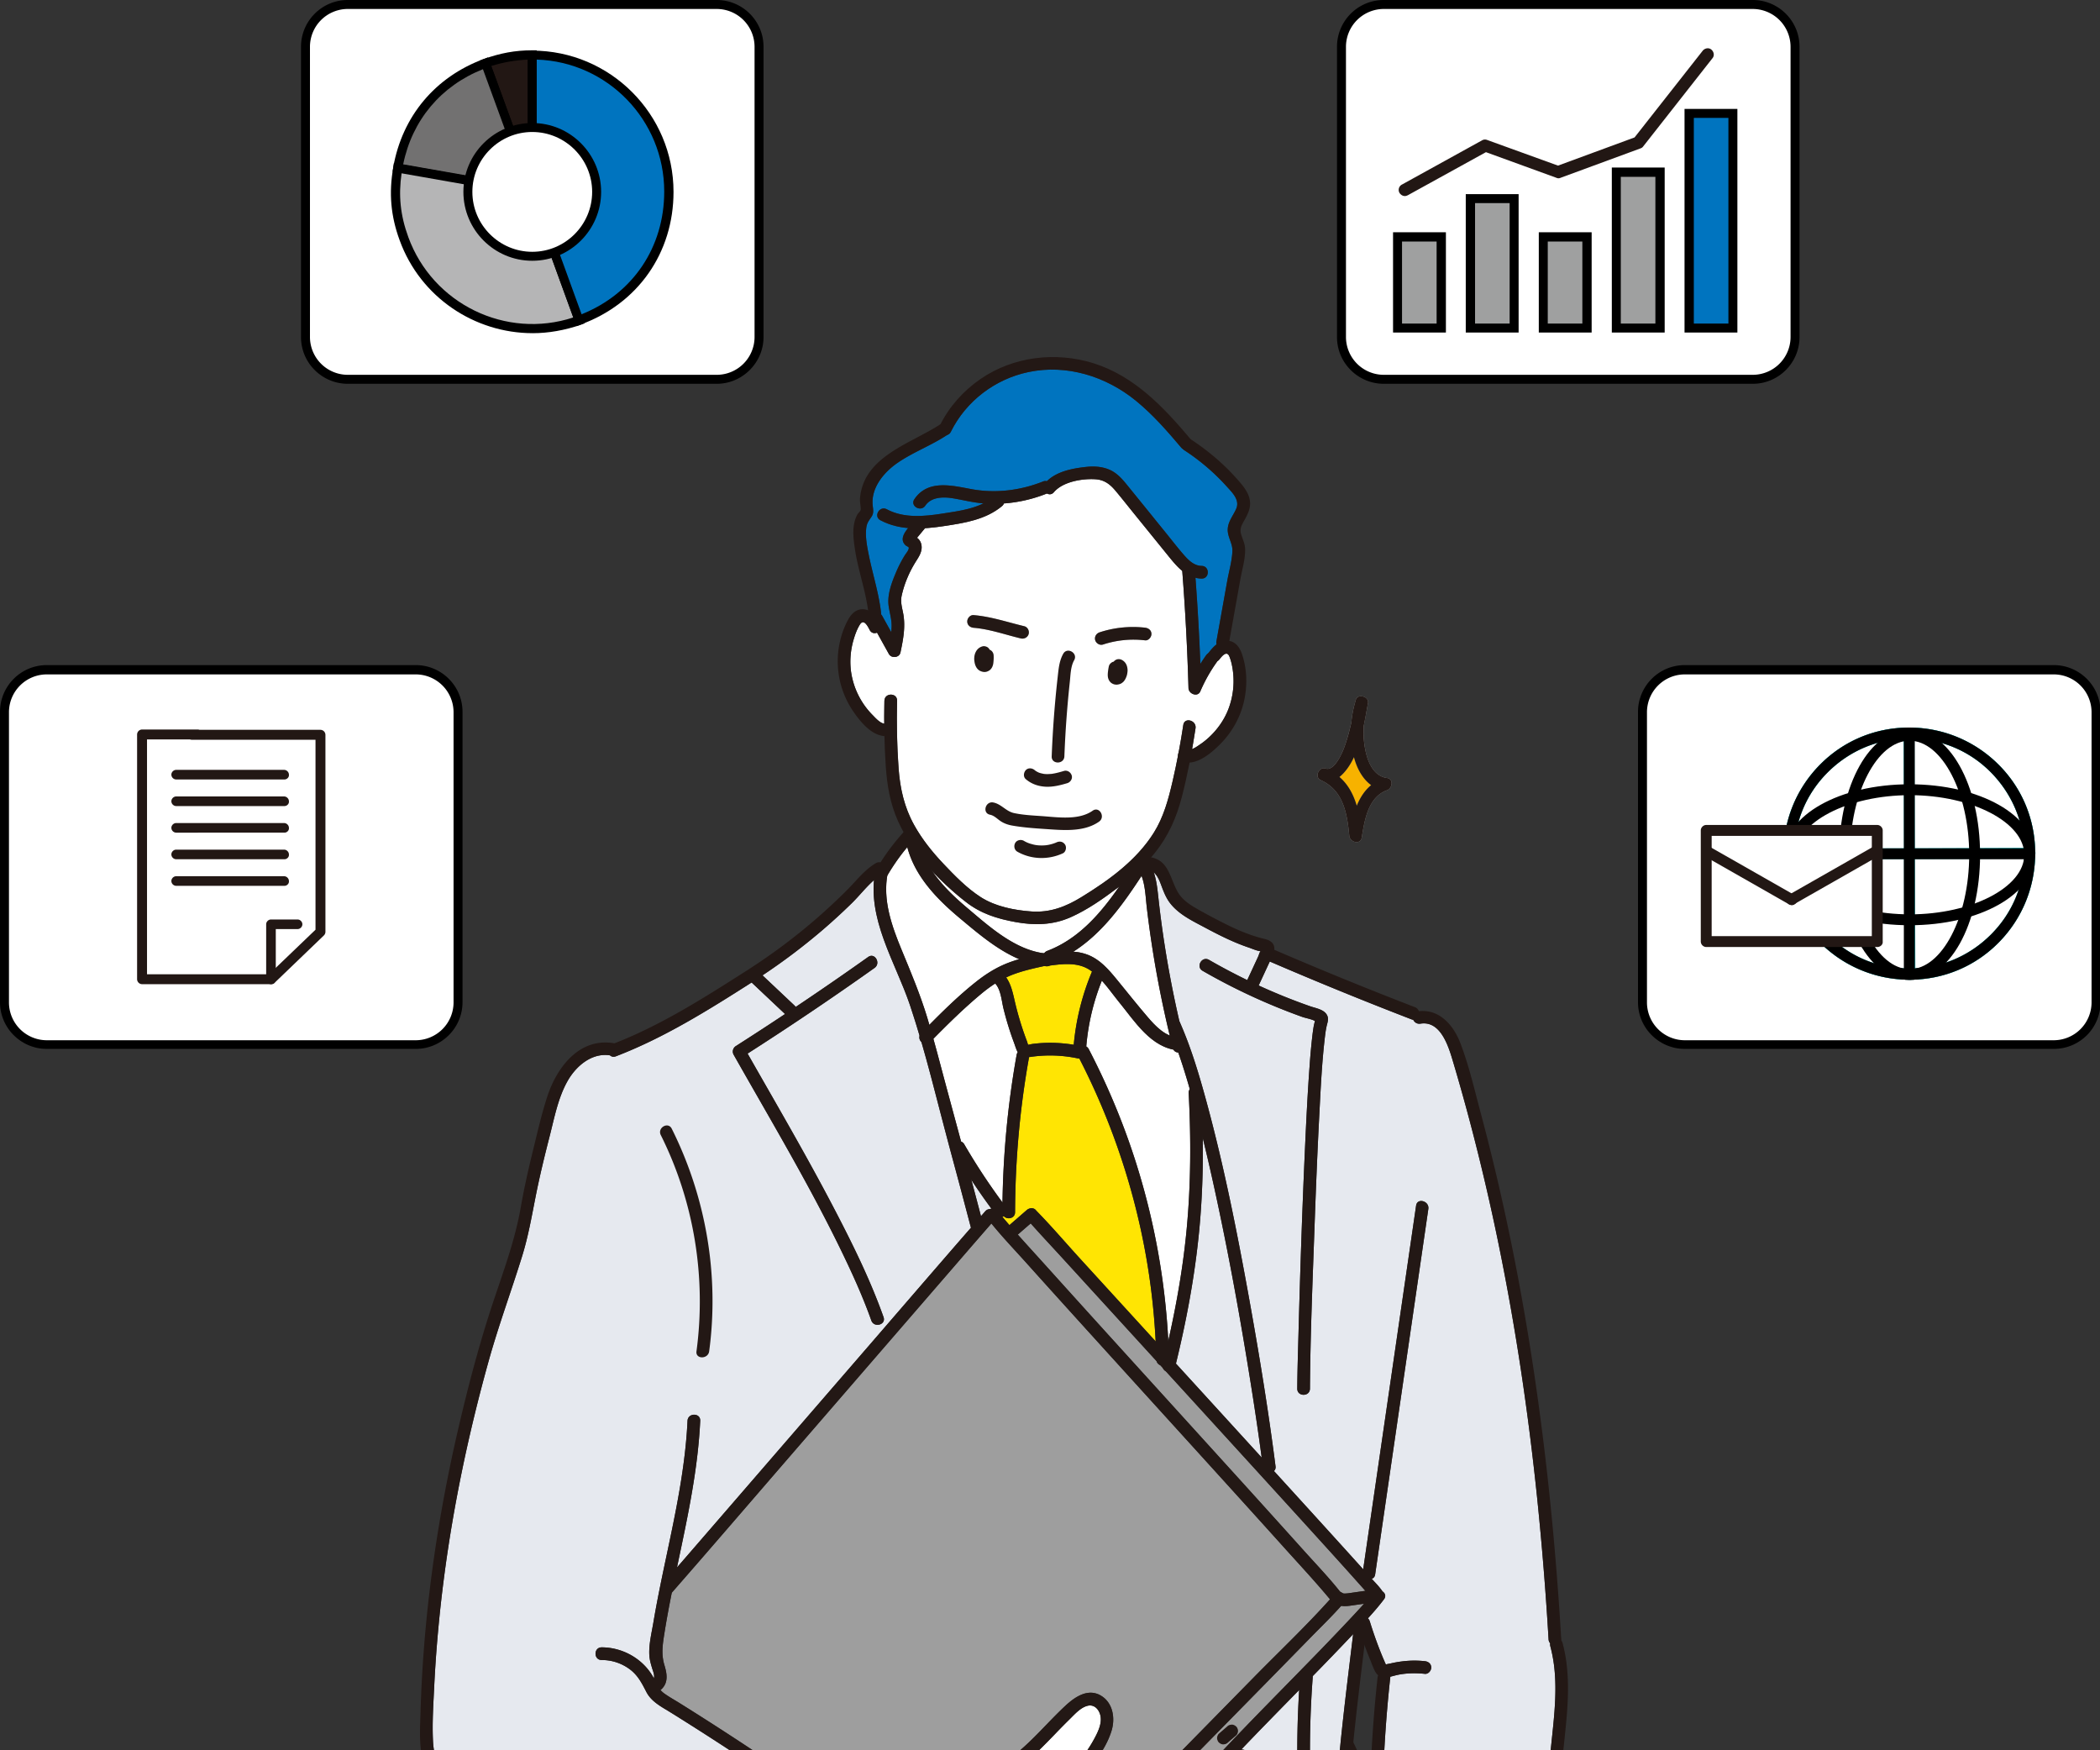 <svg width="300" height="250" fill="none" xmlns="http://www.w3.org/2000/svg"><rect width="100%" height="100%" fill="#333333" stroke="none"/><g clip-path="url(#clip0_1547_4078)"><path d="M160.285 94.266a.964.964 0 00-.698-.091.94.94 0 00-.485.336.74.74 0 00-.275.101c-.193.125-.362.31-.416.54a7.2 7.2 0 00-.127.772 3.616 3.616 0 00-.033.53c.01.362.114.703.367.971.142.152.323.25.517.315.099.034.208.04.31.05a.601.601 0 00.12 0c.226-.023.395-.06.6-.166a.722.722 0 00.083-.053c.088-.063.182-.128.254-.208.207-.228.323-.468.43-.755.046-.122.079-.246.1-.375.031-.195.064-.398.048-.596-.025-.292-.078-.546-.22-.804a1.447 1.447 0 00-.575-.565v-.002zm-18.769 1.339c.154-.17.24-.33.313-.547.082-.24.094-.51.114-.76a5.06 5.06 0 00.006-.663.951.951 0 00-.265-.64.952.952 0 00-.328-.207c-.078-.15-.178-.29-.33-.369-.212-.112-.464-.164-.698-.091a1.49 1.49 0 00-.657.391c-.185.198-.292.4-.385.653a2.272 2.272 0 00-.107.588c-.01.125-.006.25.009.375.033.273.073.509.18.761.123.291.326.559.611.71.306.16.692.241 1.027.117a1.26 1.26 0 00.511-.317l-.001-.001zm10.538 12.433a153.172 153.172 0 01.775-10.62c.111-1.024.11-2.203.626-3.121.571-1.017-.994-1.93-1.565-.914-.557.993-.653 2.09-.779 3.2a158.07 158.07 0 00-.381 3.764 155.551 155.551 0 00-.487 7.69c-.046 1.164 1.766 1.163 1.812 0l-.001.001zm-5.516 3.247c.798.687 1.769 1.023 2.813 1.083 1.056.061 2.113-.206 3.116-.505.454-.135.786-.641.633-1.113-.148-.459-.627-.777-1.114-.632-.424.127-.85.246-1.283.335-.124.025-.248.046-.372.067a.913.913 0 00-.069.014 7.126 7.126 0 01-.75.033 4.478 4.478 0 01-.282-.015l-.109-.011c-.007 0-.002 0-.011-.002-.184-.043-.366-.074-.547-.131a3.09 3.09 0 01-.21-.076c-.021-.013-.139-.068-.162-.08a3.352 3.352 0 01-.239-.143l-.083-.059-.05-.042c-.358-.309-.933-.378-1.281 0-.311.339-.384.95 0 1.28v-.003zm2.308 5.284c-1.319-.093-2.702-.157-3.997-.438-1.129-.245-1.8-1.279-2.938-1.508-1.138-.228-1.626 1.516-.482 1.746.582.116.979.547 1.452.875.517.36 1.106.568 1.723.675 1.488.262 3.019.379 4.525.478 2.559.169 5.66.525 7.883-1.041.946-.666.041-2.236-.915-1.563-1.993 1.404-4.967.936-7.251.775v.001zm2.074 3.753c-.054.026-.109.05-.165.074.077-.033.066-.03-.035.01-.114.04-.227.082-.343.117a6.056 6.056 0 01-.614.154c-.024.005-.23.036-.25.041a6.09 6.09 0 01-.95.035 4.312 4.312 0 01-1.186-.194 4.042 4.042 0 01-1.116-.465c-.413-.232-1.008-.112-1.239.325-.226.428-.116.991.325 1.238 2.002 1.126 4.415 1.18 6.489.227.432-.198.572-.856.325-1.238-.287-.445-.777-.538-1.239-.325l-.002.001zm25.673 126.277c-.172-.158-.399-.276-.64-.265l-.241.032a.91.91 0 00-.4.233l-1.175 1.014a.678.678 0 00-.188.291.685.685 0 00-.077.349.68.68 0 00.077.348c.037.112.099.21.188.291.172.158.398.276.64.265l.241-.032a.91.91 0 00.4-.233l1.175-1.014a.678.678 0 00.188-.291.685.685 0 00.077-.349.68.68 0 00-.077-.348.673.673 0 00-.188-.291zm-77.096-53.583c-.154 1.151 1.659 1.139 1.812 0 1.459-10.856-.45-22.011-5.348-31.804-.52-1.041-2.084-.127-1.564.914 4.76 9.518 6.517 20.351 5.1 30.89z" fill="#9E9E9E"/><path d="M192.643 231.475a434.564 434.564 0 01-5.76 5.997c-4.085 4.194-8.218 8.344-12.234 12.606-1.451 1.539-2.935 3.079-4.21 4.771a.905.905 0 00-.118.209c-.993.807-2.16 1.113-3.353 1.512-1.126.376-2.224.85-3.263 1.426-.182.101-.359.21-.536.319 2.393-2.449 4.85-4.846 7.239-7.278 5.578-5.683 11.166-11.357 16.732-17.052 1.492-1.528 3.044-3.02 4.463-4.619.607.102 1.261-.012 1.864-.099l1.398-.202c-.723.818-1.523 1.665-2.22 2.41h-.002z" fill="#9E9E9E"/><path d="M186.063 264.42c.211 2.033.467 4.061.765 6.083.281 1.91.476 3.923 1.071 5.766.569 1.762 1.734 3.234 2.772 4.74l2.21 3.207a70.36 70.36 0 01-4.613 8.811 70.736 70.736 0 01-1.481 2.286c-.456.675-.941 1.704-1.578 2.213-.648.519-1.474.035-2.177-.233a27.664 27.664 0 01-2.183-.942c-5.321-2.558-9.892-6.62-13.094-11.575a31.394 31.394 0 01-4.003-9.048.807.807 0 00-.709-.632c.167-.269.319-.549.452-.842.094-.209.121-.435.084-.645 1.43-.763 2.997-1.542 4.029-2.816.546-.673.864-1.446 1.063-2.283.213-.906.302-1.839.81-2.64a.9.9 0 00.138-.361c.704-.379 1.383-.796 2.006-1.321 1.15-.97 2.113-2.175 3.117-3.291 1.009-1.122 2.023-2.241 3.029-3.366.806-.902 1.605-1.837 2.025-2.988.698-1.912-.417-4.491-2.455-4.661a538.737 538.737 0 013.928-4.07c1.442-1.481 2.888-2.956 4.335-4.432a139.414 139.414 0 00.458 23.043l.001-.003z" fill="#E6E9EF"/><path d="M128.928 264.146c-3.167-1.518-6.04-3.529-8.894-5.558a478.666 478.666 0 00-9.022-6.269 457.659 457.659 0 00-13.944-9.069c-.725-.452-1.489-.871-2.182-1.371a2.856 2.856 0 01-.531-.499 1.05 1.05 0 00.169-.132c.999-.98.746-2.236.383-3.447-.466-1.559-.237-2.966.015-4.551.305-1.93.666-3.849 1.05-5.763.01-.01.02-.017.03-.028 5.412-6.184 10.762-12.422 16.139-18.635 7.757-8.968 15.513-17.937 23.273-26.901 2.072-2.393 4.139-4.79 6.221-7.174 1.582 1.96 3.339 3.801 5.015 5.669 3.785 4.218 7.592 8.416 11.399 12.614 4.509 4.969 9.021 9.934 13.53 14.902 3.989 4.394 7.976 8.789 11.946 13.2 2.172 2.415 4.397 4.801 6.473 7.301-3.452 3.848-7.241 7.439-10.86 11.125-5.578 5.682-11.166 11.356-16.731 17.052-1.493 1.527-3.045 3.021-4.463 4.618a.915.915 0 00-.215.419c-.06.023-.117.052-.178.075a12.486 12.486 0 01-7.176.422.92.92 0 00-.44.001c-.4-.789-.753-1.628-.826-2.503-.107-1.282.615-1.956 1.598-2.619 1.768-1.19 3.381-2.562 4.751-4.2 1.367-1.634 2.698-3.544 3.331-5.598.556-1.804.217-4.034-1.547-5.054-1.858-1.074-3.73.243-5.073 1.495-1.609 1.5-3.08 3.139-4.648 4.679-1.492 1.464-3.071 2.849-4.909 3.867-1.989 1.101-4.272 1.521-6.251 2.641-3.665 2.075-4.808 6.265-7.348 9.342-.029-.017-.053-.036-.085-.051z" fill="#9E9E9E"/><path d="M149.609 135.818a.933.933 0 00-.448.347c-4.244-.548-7.892-3.868-11.031-6.519-1.826-1.542-3.605-3.238-4.935-5.208a40.137 40.137 0 004.813 4.414c2.125 1.652 4.475 2.384 7.101 2.855 2.686.482 5.272.435 7.799-.676 2.405-1.058 4.649-2.638 6.742-4.213.08-.059.155-.124.235-.184-2.676 3.854-5.811 7.491-10.276 9.183v.001z" fill="#fff"/><path d="M149.451 138.015a.808.808 0 00.48-.09c1.924-.263 4.053-.507 5.756.622.109.071.21.156.315.233a35.192 35.192 0 00-2.608 10.451 20.622 20.622 0 00-2.986-.28 19.767 19.767 0 00-2.927.163c-.161.021-.399.091-.609.112-.067-.17-.116-.374-.167-.506a42.965 42.965 0 01-.805-2.305 43.947 43.947 0 01-.836-2.992c-.324-1.341-.551-2.712-1.321-3.802.245-.115.487-.236.74-.337 1.516-.6 3.118-.955 4.706-1.304.088.011.173.027.262.036v-.001zm-2.766 34.821l-2.479 2.153c-.339-.392-.671-.789-1.005-1.186a.873.873 0 00.219-.088c.476.527 1.588.344 1.591-.574.023-7.373.675-14.727 1.969-21.987.009-.053.011-.103.012-.155l.283-.043a19.034 19.034 0 016.696.219c.077.016.15.022.221.021 5.297 10.303 8.808 21.537 10.255 33.036.308 2.445.521 4.901.647 7.363l-10.761-11.778c-2.07-2.266-4.073-4.624-6.221-6.818-.051-.052-.098-.109-.147-.164-.336-.388-.932-.303-1.281 0l.001.001z" fill="#FFE503"/><path d="M142.17 140.487c.809.866.916 2.47 1.173 3.525a44.022 44.022 0 001.537 4.981c.149.399.284.895.517 1.301a.83.83 0 00-.164.379 130.396 130.396 0 00-2.015 21.078 89.127 89.127 0 01-5.464-8.302.847.847 0 00-.454-.39c-.72-2.663-1.441-5.325-2.159-7.989-.6-2.229-1.18-4.465-1.8-6.691 2.218-2.253 4.495-4.488 6.931-6.503a19.492 19.492 0 011.897-1.389h.001z" fill="#fff"/><path d="M141.636 172.639c-.1.012-.196.038-.287.076a.778.778 0 00-.593.291c-.207.235-.41.473-.616.708-.454-1.736-.919-3.469-1.383-5.202a88.453 88.453 0 002.879 4.127z" fill="#E6E9EF"/><path d="M191.928 227.598l.048.005c-.004.004-.023 0-.048-.005z" fill="#9E9E9E"/><path d="M128.122 282.043a.937.937 0 00-.28-.022c-.178-1.014-.278-2.479-.289-2.7-.07-1.553-.043-3.11.082-4.659.123-1.527.348-3.042.67-4.54.309-1.44.657-2.865 1.494-4.098 2.371-2.551 3.435-6.064 5.953-8.477 1.6-1.534 3.756-2.042 5.759-2.836 1.829-.725 3.459-1.743 4.981-2.986 1.542-1.26 2.925-2.7 4.308-4.129a98.15 98.15 0 012.002-2.028c.72-.702 1.539-1.657 2.549-1.918.948-.245 1.629.483 1.837 1.349.271 1.128-.313 2.332-.831 3.298a19.77 19.77 0 01-3.867 5.04 20.96 20.96 0 01-2.699 2.126c-.848.571-1.667 1.169-2.121 2.115-.972 2.022.067 4.328 1.04 6.134.311.579.944.541 1.338.213 2.341.529 4.781.497 7.096-.166 2.543-.726 4.426-2.307 6.615-3.691a16.918 16.918 0 013.691-1.752c1.191-.398 2.409-.711 3.454-1.438 1.855-1.288 3.005-3.32 4.836-4.624a.91.91 0 00.389-.628.834.834 0 00.706.097c.586-.162 1.066.305 1.284.82.283.667.038 1.37-.291 1.971-.689 1.256-1.841 2.296-2.791 3.353-2.05 2.277-3.935 4.905-6.726 6.303-2.558 1.282-4.965 2.564-7.096 4.513-.532.486-.995 1.104-1.557 1.548-.58.458-1.262.361-1.961.446a8.52 8.52 0 00-3.937 1.547c-.94.673-.036 2.244.914 1.563 1.148-.821 2.4-1.285 3.812-1.365 1.403-.08 2.13-.586 3.09-1.568 1.673-1.713 3.591-3.067 5.695-4.165-.214.948-.343 1.923-.886 2.731-.88 1.307-2.606 2.025-3.948 2.749-1.405.758-2.824 1.548-3.981 2.665-.274.266-.498.592-.781.846-.322.287-.73.245-1.15.283l-3.011.274c-1.151.105-1.162 1.916 0 1.811l3.298-.3c.885-.081 1.583-.185 2.216-.868.417-.45.855-.846 1.309-1.212-.951 1.086-2.008 2.1-2.693 3.382-.265.496-.45 1.062-.88 1.445-.12.107-.261.186-.4.269a.862.862 0 00-.521.254l-.015.016c-.091.037-.18.082-.271.113-1.023.358-2.101.513-3.126.858-1.099.37-.627 2.119.482 1.745.204-.069.413-.126.621-.183-.62.601-1.308 1.096-2.167 1.285-1.081.239-2.223.17-3.322.163-1.175-.008-2.344.086-3.517.118-2.789.076-5.367-.46-8.063-1.103l-8.342-1.989-.001.002z" fill="#fff"/><path d="M195.046 227.224l-1.784.257-.602.086-.041.006-.064.007c-.075.007-.151.015-.227.02-.088.005-.176.007-.264.005-.037 0-.075-.002-.112-.005l-.028-.003c-.058-.015-.146-.047-.158-.05.201.059-.048-.04-.102-.08a.678.678 0 00-.209-.094c-1.64-2.07-3.491-4.001-5.251-5.961a3161.978 3161.978 0 00-11.4-12.614c-4.508-4.969-9.02-9.934-13.529-14.902a4026.855 4026.855 0 01-11.946-13.2c-1.306-1.451-2.629-2.895-3.929-4.356.008-.006.016-.01.023-.017l1.824-1.584c1.507 1.7 3.066 3.359 4.597 5.036l11.638 12.738 1.751 1.918a.836.836 0 00.511.559l.392.431a.898.898 0 00.392.429c3.666 4.013 7.333 8.027 10.995 12.043 4.057 4.449 8.112 8.897 12.157 13.357a892.515 892.515 0 015.366 5.974z" fill="#9E9E9E"/><path d="M167.991 194.767c1.513-6.2 2.687-12.48 3.307-18.837.433-4.441.582-8.898.529-13.355a285.77 285.77 0 011.65 7.123c2.017 9.217 3.701 18.509 5.187 27.825a411.265 411.265 0 011.568 10.657c-4.078-4.473-8.16-8.943-12.242-13.413h.001z" fill="#E6E9EF"/><path d="M169.519 175.606c-.507 5.358-1.435 10.657-2.621 15.901-.584-11.084-2.971-22.063-7.099-32.372a103.193 103.193 0 00-4.266-9.291.83.83 0 00-.352-.365 32.615 32.615 0 012.229-9.401c.891.982 1.674 2.108 2.47 3.078 2.104 2.565 4.287 6.08 7.759 6.767.149.269.405.4.676.413a89.56 89.56 0 011.656 5.245.81.81 0 00-.159.554c.34 6.491.321 12.997-.292 19.471h-.001zm-2.407-27.699c-1.268-.526-2.29-1.626-3.166-2.647-1.517-1.769-2.964-3.601-4.441-5.402-1.178-1.434-2.401-2.845-4.187-3.512a7.161 7.161 0 00-1.986-.413c4.117-2.616 7.066-6.721 9.746-10.821.537 1.418.576 3.029.752 4.519.266 2.246.579 4.488.941 6.72a154.596 154.596 0 002.341 11.556z" fill="#fff"/><path d="M123.773 75.284c.097-.645.407-.98.744-1.498.327-.501.225-.973.16-1.535-.295-2.541 1.581-4.791 3.554-6.145 2.251-1.544 4.847-2.491 7.118-4.005a.776.776 0 00.485-.427c2.172-4.377 6.307-7.526 11.087-8.53 5.484-1.151 11.091.618 15.366 4.11 2.404 1.963 4.457 4.31 6.452 6.676a.894.894 0 00.258.21.935.935 0 00.195.172 30.78 30.78 0 016.055 5.172c.779.866 1.893 1.914 1.36 3.168-.404.95-1.109 1.74-1.209 2.808-.111 1.167.702 2.105.659 3.241-.052 1.408-.489 2.882-.737 4.269l-1.546 8.639a.953.953 0 00.022.436c-.439.33-.81.775-1.149 1.217-.011.014-.016.028-.026.043a.931.931 0 00-.308.277c-.296.411-.571.832-.836 1.258a342.19 342.19 0 00-.701-12.317c.283.068.576.117.89.12 1.166.017 1.166-1.793 0-1.81-1.158-.016-1.987-.92-2.692-1.742-.845-.984-1.641-2.014-2.457-3.021-1.834-2.264-3.667-4.528-5.503-6.79-.733-.903-1.477-1.749-2.571-2.209-1.024-.43-2.155-.495-3.249-.38-1.929.204-4.195.632-5.629 2.05a.777.777 0 00-.552.03c-3.247 1.294-6.796 1.731-10.246 1.093-2.824-.522-6.225-1.392-8.143 1.443-.655.967.914 1.874 1.564.914.843-1.246 2.56-1.27 3.89-1.054 1.461.237 2.88.61 4.359.732.01 0 .021 0 .032.002-1.784.888-3.909 1.156-5.83 1.457-2.639.414-5.516.688-7.958-.616-1.028-.548-1.944 1.014-.915 1.563 1.267.676 2.607.997 3.975 1.115-.66.793-1.174 1.714-.378 2.465.118.112.363.186.446.31a.207.207 0 00.03.035.637.637 0 00-.023.105c-.048.337-.383.7-.559.981a17.637 17.637 0 00-1.256 2.439c-.632 1.492-1.291 3.226-1.043 4.87.147.977.437 1.88.413 2.883a9.299 9.299 0 01-.054.783l-1.29-2.322a.923.923 0 00-.167-.216.933.933 0 00.004-.237c-.321-2.8-1.194-5.465-1.748-8.218-.257-1.274-.542-2.707-.346-4.011l.003-.004z" fill="#0074BF"/><path d="M128.155 100.091c.028-1.165-1.784-1.164-1.811 0-.026 1.09-.03 2.181-.023 3.272-.627-.084-1.284-.847-1.674-1.24a10.993 10.993 0 01-3.043-6.011c-.246-1.581-.113-3.219.338-4.75.219-.741.493-1.51.908-2.165.55-.867 1.109.248 1.39.787.24.458.68.532 1.05.383l1.69 3.045c.365.656 1.493.551 1.656-.217.382-1.805.733-3.637.406-5.48-.161-.907-.43-1.678-.239-2.606a14.31 14.31 0 01.781-2.483 15.77 15.77 0 011.156-2.269c.372-.609.809-1.195.904-1.921.082-.62-.13-1.241-.646-1.612l.16-.194.906-1.093c.027-.03.045-.064.066-.096a29.983 29.983 0 002.715-.298c2.922-.443 5.963-.908 8.304-2.856a.815.815 0 00.266-.384 20.345 20.345 0 006.077-1.388c.024-.01.045-.023.067-.034.307.181.696.18 1-.18 1.277-1.508 4.083-1.976 5.967-1.843 1.209.086 2.025.688 2.787 1.59.86 1.02 1.684 2.074 2.525 3.11l5.035 6.212c.618.763 1.265 1.558 2.019 2.175.435 5.574.732 11.158.891 16.748.024.817 1.312 1.335 1.689.457a22.183 22.183 0 012.404-4.255c.014-.02.021-.039.033-.058a.969.969 0 00.301-.263c.392-.51 1.066-1.303 1.427-.378.289.74.448 1.573.526 2.36a11.183 11.183 0 01-.651 5.048c-.513 1.374-1.347 2.641-2.37 3.69-.498.511-1.04.98-1.631 1.383-.353.239-.775.553-1.215.713.175-.987.341-1.974.491-2.965.172-1.139-1.574-1.631-1.747-.481-.2 1.33-.427 2.654-.677 3.975a1.066 1.066 0 00-.066.334 104.197 104.197 0 01-.8 3.792c-.592 2.546-1.269 5.054-2.668 7.292-2.468 3.943-6.437 6.806-10.345 9.201-2.244 1.376-4.47 2.237-7.137 2.05-2.412-.168-5.167-.714-7.222-2.034-1.985-1.275-3.717-3.055-5.334-4.76-1.603-1.69-3.066-3.513-4.2-5.553-1.406-2.529-2.01-5.217-2.221-8.084-.236-3.215-.29-6.444-.216-9.666h.001zm1.419 20.954l.041-.047c1.095 4.177 4.214 7.405 7.458 10.116 2.598 2.171 5.372 4.551 8.538 5.89-.592.174-1.179.361-1.753.59-1.612.642-3.042 1.551-4.399 2.624-2.369 1.872-4.56 4.009-6.692 6.164-.104-.355-.204-.712-.312-1.066-1.003-3.29-2.321-6.424-3.632-9.598-1.391-3.369-2.693-7-2.061-10.684.009-.014.023-.021.031-.034a31.252 31.252 0 011.854-2.786c.282-.378.577-.75.928-1.169h-.001z" fill="#fff"/><path d="M64.821 255.17c-1.901-1.827-2.834-3.841-2.965-6.483-.126-2.563.045-5.167.17-7.728.509-10.517 1.912-20.977 4.058-31.284a236.383 236.383 0 013.733-15.309c1.406-5.046 3.219-9.934 4.77-14.932.862-2.777 1.353-5.584 1.913-8.429.572-2.904 1.269-5.784 2.006-8.65.684-2.664 1.21-5.533 2.579-7.952 1.202-2.128 3.458-4.071 6.071-3.66.191.188.472.272.816.14 6.913-2.652 13.184-6.583 19.402-10.548l4.773 4.501a455.533 455.533 0 01-7.015 4.573c-.417.266-.574.798-.326 1.238 5.582 9.87 11.442 19.617 16.277 29.886 1.245 2.644 2.413 5.325 3.392 8.079.387 1.09 2.139.621 1.747-.481-1.837-5.171-4.271-10.13-6.796-14.994-2.751-5.298-5.685-10.499-8.646-15.682-1.327-2.323-2.66-4.644-3.98-6.971a454.007 454.007 0 0018.138-12.23c.942-.669.038-2.24-.915-1.563a452.544 452.544 0 01-10.356 7.135 1.012 1.012 0 00-.153-.19l-4.59-4.327a88.46 88.46 0 008.478-6.384 85.944 85.944 0 004.33-3.965c1.027-1.009 2.002-2.271 3.128-3.25-.565 6.281 3.198 12.097 5.144 17.887.483 1.44.932 2.894 1.366 4.353-.096.329.03.667.265.895 1.451 5.004 2.675 10.089 4.03 15.105 1.016 3.758 2.025 7.517 3.006 11.283.012.044.029.083.045.123-4.717 5.414-9.401 10.855-14.099 16.285-7.757 8.967-15.513 17.936-23.273 26.901-1.542 1.781-3.086 3.56-4.63 5.339l.157-.75c1.409-6.669 2.84-13.361 3.158-20.189.055-1.164-1.757-1.161-1.812 0-.305 6.549-1.668 12.964-3.02 19.361-.662 3.13-1.32 6.262-1.852 9.417-.251 1.497-.66 3.118-.587 4.643.031.666.213 1.288.402 1.922.123.411.387.997.236 1.43-1.438-2.712-4.39-4.415-7.445-4.416-1.165 0-1.167 1.809 0 1.81 1.397 0 2.732.416 3.877 1.22 1.253.879 1.832 2.027 2.51 3.342.734 1.424 2.203 2.14 3.51 2.954a451.512 451.512 0 0122.276 14.821c2.708 1.92 5.403 3.873 8.321 5.458-5.58 2.146-7.837 9.574-9.502 14.816a83.324 83.324 0 00-2.726 11.24c-.085.498-.236 1.097-.334 1.709-.743-.506-1.426-1.093-2.096-1.712-1.065-.986-2.143-1.952-3.287-2.847a37.031 37.031 0 00-2.383-1.701c.216-.147.42-.312.591-.515a2.888 2.888 0 00.609-2.555 2.892 2.892 0 00-1.127-1.686l.649-2.041c.143-.452-.168-1.008-.633-1.113a.925.925 0 00-1.114.632l-.918 2.891c-.143.452.168 1.007.632 1.113.131.03.259.03.381.01.039.037.08.073.117.113l.032.036c.026.042.057.084.082.126.003.005.056.111.081.156.009.025.02.05.028.076.017.056.033.112.045.169l.014.08c.003.046.008.092.008.138 0 .036-.02.15-.015.203l-.003.013c-.014.061-.044.123-.054.183l-.021.039c-.033.061-.07.119-.107.178-.008.012-.005.01-.01.018-.005.004-.002-.001-.013.009-.049.048-.094.101-.146.148-.038.035-.174.111-.068.062l.007-.003-.037.019c-.035.022-.068.044-.102.064-.06.036-.123.066-.185.098-.003.002-.004.002-.006.005l-.028.008c-.124.039-.25.066-.377.095a2.161 2.161 0 01-.24.005l-.103-.007c-.281-.156-.558-.317-.844-.463-.034-.042-.11-.137-.141-.161l-.061-.092a2.31 2.31 0 01-.128-.227l-.036-.074-.002-.008c-.025-.073-.05-.144-.07-.218-.019-.069-.032-.14-.046-.21 0-.049-.011-.133-.012-.159a.986.986 0 00-.231-.586c.155-.48.23-.992.241-1.455a4.876 4.876 0 00-.481-2.188c.266-.568.512-1.144.721-1.736.164-.461-.185-.991-.632-1.113-.501-.138-.951.169-1.114.632-.149.419-.31.834-.498 1.239-.111.243-.284.502-.354.759-.097.351.06.622.217.917.141.265.244.584.304.951.002.032.018.167.019.186a4.361 4.361 0 01-.01.687 1.17 1.17 0 00-.018.078c-.079.366-.163.679-.311.914.005-.007-.02.01-.039.026a.219.219 0 00-.057.013c-.08.004-.161 0-.239-.011-.028-.007-.156-.029-.175-.033a2.606 2.606 0 01-1.4-.842c.265-.252.464-.572.557-.931.184-.716.004-1.576-.578-2.068-.188-.158-.388-.265-.641-.265a.924.924 0 00-.64.265c-.31.336-.387.954 0 1.28l.078.072.023.042c.007.023.012.047.017.071v.093a2.236 2.236 0 01-.02.078c-.007.012-.014.023-.02.036l.013-.009-.001.005-.004.003-.014.013-.005.01a.08.08 0 00-.012.007l-.015.014a.014.014 0 00-.006.002l.009-.01-.03.017-.03.011a.544.544 0 01-.041.002l-.1-.003a1.713 1.713 0 01-.142-.036l-.07-.025a.782.782 0 01-.049-.024c-.06-.031-.114-.068-.169-.104-.012-.006-.034-.021-.058-.037l-.046-.028.035.02-.026-.018a2.07 2.07 0 01-.201-.202c.025.034.032.05-.018-.021-.011-.014-.022-.03-.035-.041.01.009.019.021.029.032a5.003 5.003 0 01-.372-.644c-.205-.421-.388-.852-.61-1.263a1.63 1.63 0 00-.145-1.272c-.236-.411-.831-.587-1.24-.325a.919.919 0 00-.36 1.131v.002l-.007-.016.005.018-.007.012-.042.043-.01.006-.02.006h-.105a1.73 1.73 0 01-.16-.046c-.041-.021-.08-.048-.12-.071a.951.951 0 00-.468-.461c-.05-.078-.101-.155-.141-.238-.036-.1-.065-.2-.087-.303a1.787 1.787 0 01-.003-.207c.02-.091.036-.183.072-.269l-.02.045c.183-.415.086-.954-.342-1.18a.98.98 0 00-.94.024c-5.66-4.796-11.95-8.858-17.938-13.219-2.951-2.148-5.952-4.318-8.59-6.852l-.008-.004zm146.405 50.022l-.094 2.606c-.011.313-.071.713-.077 1.073l-.023-.031c-1.027-1.601-1.961-3.259-2.858-4.935-.852-1.594-1.61-3.254-2.546-4.801-.869-1.436-1.919-2.754-2.952-4.073-2.303-2.94-4.342-6.086-6.46-9.16l-1.317-1.91c.038-.485-.31-.894-.708-1.028l-1.327-1.927c-1.015-1.472-2.253-2.941-2.978-4.586-.697-1.582-.854-3.435-1.119-5.127-.3-1.92-.558-3.845-.774-5.777a139.746 139.746 0 01-.464-25.902.91.91 0 00-.006-.197 496.95 496.95 0 005.784-6.009c-1.041 8.633-2.158 17.263-2.624 25.95-.062 1.165 1.75 1.161 1.812 0 .124-2.315.295-4.624.498-6.932.734 1.614 1.473 3.228 2.298 4.787.543 1.027 1.334 1.582 2.25 2.249 1.043.759 1.891 1.766 2.748 2.718 1.707 1.896 3.411 3.81 4.835 5.934.486.724 1.89 2.349 1.413 3.198-.643 1.145-1.688 2.195-2.49 3.236-.711.922.862 1.825 1.564.914.655-.849 1.431-1.697 2.073-2.593l2.915 4.122c.453.641.978 1.269 1.352 1.961.482.889.273 1.997.234 2.968-.155 3.848-.321 7.695-.484 11.543-.167 3.909-.33 7.818-.476 11.728l.001.001z" fill="#E6E9EF"/><path d="M221.775 247.587a925.943 925.943 0 01-1.4 12.77c-1.019 8.562-2.286 17.11-4.293 25.503-.68 2.842-1.668 5.582-2.6 8.339.16-3.782.325-7.564.479-11.347.043-1.058.189-2.173.076-3.228-.103-.954-.572-1.706-1.114-2.474-1.406-1.993-2.818-3.983-4.226-5.976a.96.96 0 00-.192-.199c-.012-.674-.344-1.326-.698-1.962-1.344-2.411-3.104-4.571-4.92-6.638-.902-1.028-1.801-2.074-2.764-3.046a13.26 13.26 0 00-1.402-1.235c-.398-.3-.849-.558-1.216-.899.098-5.879.465-11.749 1.104-17.594.004-.04 0-.074 0-.11.449-.114.895-.241 1.354-.321 1.185-.209 2.401-.216 3.594-.088.488.053.906-.453.906-.905 0-.532-.417-.852-.906-.904a13.901 13.901 0 00-3.268.032 14.91 14.91 0 00-1.61.287c-.128.031-.495.079-.683.16-.033-.061-.066-.118-.073-.135-.872-1.964-1.605-3.994-2.243-6.045a.896.896 0 00-.267-.415c.804-.88 1.586-1.779 2.301-2.727.342-.453.143-.898-.228-1.13-.013-.022-.021-.044-.037-.066-.424-.621-.983-1.173-1.488-1.731.244-.075.441-.27.491-.619l5.926-40.727 1.67-11.478c.166-1.139-1.58-1.631-1.747-.481l-5.925 40.727-1.634 11.228c-.816-.907-1.632-1.815-2.45-2.718-3.426-3.784-6.864-7.555-10.301-11.327.168-.143.269-.363.229-.669-1.027-8.012-2.334-15.993-3.77-23.942-1.699-9.41-3.564-18.822-6.072-28.054-1.057-3.888-2.21-7.784-3.848-11.472-.01-.023-.024-.042-.035-.063a153.69 153.69 0 01-2.033-10.399 147.17 147.17 0 01-.943-6.964c-.147-1.321-.266-2.676-.693-3.926.506.431.799 1.106 1.038 1.75.358.96.702 1.892 1.348 2.703 1.261 1.586 3.189 2.489 4.937 3.424 2.028 1.084 4.097 2.125 6.281 2.857.487.163 1.126.461 1.665.506v.001c-.16.119-.255.551-.346.747l-1.568 3.383a88.453 88.453 0 01-5.464-2.889c-1.012-.582-1.925.982-.914 1.563a87.451 87.451 0 008.127 4.133c1.331.59 2.674 1.15 4.031 1.676.696.27 1.394.531 2.097.781.415.148 1.283.304 1.782.57-.045.254-.124.515-.166.75a28.986 28.986 0 00-.211 1.522 92.566 92.566 0 00-.365 4.007c-.295 3.972-.49 7.953-.671 11.931-.402 8.859-.693 17.723-.931 26.588-.069 2.574-.155 5.151-.172 7.726-.008 1.166 1.804 1.167 1.812 0 .053-7.728.379-15.464.656-23.186.191-5.317.403-10.633.681-15.946.198-3.766.37-7.553.823-11.299.038-.318.112-.875.23-1.389.105-.457.287-.9.117-1.377-.342-.954-1.624-1.125-2.455-1.415a83.242 83.242 0 01-7.379-2.977l1.589-3.427a563.704 563.704 0 0020.254 8.266.899.899 0 00.239.057c.17.357.54.636 1.033.557 2.919-.471 4.03 3.336 4.651 5.419a293.537 293.537 0 012.443 8.699 316.72 316.72 0 014.108 17.577c2.427 11.881 4.204 23.89 5.457 35.951a462.174 462.174 0 011.642 20.295.886.886 0 00.237.568.905.905 0 00.015.427c1.098 4.07.732 8.295.3 12.436l-.002.003z" fill="#E6E9EF"/><path d="M157.568 92.063a13.92 13.92 0 016.017-.599c.487.056.906-.456.906-.905 0-.536-.418-.848-.906-.904a15.307 15.307 0 00-6.498.663c-.465.152-.767.626-.633 1.113.125.455.648.785 1.114.632zm-18.483-2.395c2.306.19 4.514.986 6.752 1.52.476.114.982-.15 1.114-.631.127-.46-.155-1-.632-1.113-2.406-.575-4.754-1.381-7.234-1.585-.489-.04-.906.444-.906.904 0 .524.416.865.906.905zm49.589 21.761c3.24 1.454 3.774 4.756 4.083 7.96.09.927 1.603 1.329 1.779.24.398-2.468.907-5.78 3.617-6.758.736-.265.976-1.613 0-1.745-1.824-.247-2.66-2.069-3.036-3.683a12.722 12.722 0 01-.273-3.9c.205-.995.378-1.992.554-2.964.178-.596-.235-1.007-.71-1.095-.438-.126-.933.037-1.038.614a16.15 16.15 0 00-.6 3.057c-.271 1.232-.59 2.451-1.028 3.634-.323.872-1.436 3.4-2.653 2.987-.958-.324-1.641 1.231-.698 1.655l.003-.002z" fill="#9E9E9E"/><path d="M193.247 108.513c.064-.128.118-.262.179-.392.03.115.052.232.085.346.407 1.389 1.194 2.82 2.38 3.67-.947.779-1.6 1.811-2.067 2.957-.471-1.59-1.222-3.031-2.481-4.115.828-.648 1.488-1.647 1.904-2.466z" fill="#F7B200"/><path d="M126.344 100.09c-.071 3.105-.018 6.214.192 9.314.184 2.729.614 5.351 1.743 7.86 2.037 4.531 5.84 8.563 9.73 11.588 2.125 1.652 4.475 2.384 7.101 2.855 2.686.482 5.272.435 7.799-.676 2.405-1.058 4.649-2.638 6.742-4.213 1.984-1.493 3.858-3.14 5.405-5.09 1.865-2.351 3.024-4.98 3.772-7.876.836-3.234 1.464-6.526 1.963-9.827.172-1.139-1.574-1.631-1.747-.481-.411 2.72-.92 5.422-1.543 8.101-.592 2.546-1.269 5.054-2.668 7.292-2.468 3.943-6.437 6.806-10.345 9.201-2.244 1.376-4.47 2.237-7.137 2.05-2.412-.168-5.167-.714-7.222-2.034-1.985-1.275-3.717-3.055-5.334-4.76-1.603-1.69-3.066-3.513-4.2-5.553-1.405-2.529-2.011-5.217-2.221-8.084-.236-3.215-.29-6.444-.216-9.666.028-1.165-1.784-1.164-1.812 0l-.002-.001z" fill="#231815"/><path d="M125.807 89.07c-.49-.936-1.135-1.841-2.25-2.024-1.093-.18-1.885.533-2.377 1.431-1.117 2.036-1.626 4.456-1.478 6.77a12.652 12.652 0 002.122 6.264c1.125 1.662 2.972 3.964 5.212 3.599 1.148-.187.66-1.931-.482-1.745-.692.113-1.467-.801-1.905-1.242a10.994 10.994 0 01-3.044-6.011c-.246-1.581-.113-3.219.338-4.75.219-.741.493-1.51.909-2.165.55-.867 1.109.248 1.39.787.539 1.032 2.104.118 1.564-.914h.001zm48.406 5.104c.392-.51 1.066-1.303 1.427-.378.289.74.448 1.574.526 2.36a11.185 11.185 0 01-.651 5.048c-.513 1.374-1.347 2.641-2.369 3.69-.499.511-1.041.98-1.632 1.382-.591.403-1.379 1.023-2.119.756-1.099-.395-1.573 1.354-.482 1.745 1.968.709 4.248-1.304 5.513-2.603 1.555-1.597 2.698-3.605 3.232-5.772.564-2.29.532-4.853-.272-7.087-.35-.972-1.01-1.806-2.134-1.798-1.176.01-1.947.886-2.604 1.743-.709.924.864 1.827 1.564.914h.001zm-15.802.978a7.197 7.197 0 00-.127.771 3.615 3.615 0 00-.033.53c.01.363.114.703.367.972.142.152.323.25.517.315.099.033.208.039.31.05a.601.601 0 00.12 0c.226-.023.395-.061.6-.167a.708.708 0 00.083-.052c.088-.064.182-.128.254-.209.207-.227.323-.468.43-.754.046-.122.079-.247.1-.376.031-.194.064-.397.048-.596-.025-.291-.078-.545-.22-.804a1.448 1.448 0 00-.575-.564.964.964 0 00-.698-.092.916.916 0 00-.541.416c-.111.21-.167.465-.092.697.071.218.207.434.416.54a.713.713 0 01.092.056l-.184-.142a.61.61 0 01.103.1l-.142-.184c.033.044.061.09.084.14l-.092-.216a.98.98 0 01.062.225l-.032-.24c.017.129.014.259-.003.387l.032-.24a2.032 2.032 0 01-.136.489l.092-.216c-.037.086-.08.169-.139.244l.142-.183a.76.76 0 01-.098.099l.184-.142a.626.626 0 01-.106.063l.217-.091a.64.64 0 01-.119.033l.24-.032a.472.472 0 01-.12 0c.08.01.16.02.24.032a.524.524 0 01-.068-.018l.216.091a.372.372 0 01-.082-.047l.183.142a.445.445 0 01-.052-.055l.142.184a.539.539 0 01-.039-.066l.092.217a.66.66 0 01-.04-.151l.032.24c-.025-.227.006-.465.035-.69l-.032.24c.022-.156.05-.31.086-.464a.953.953 0 00-.092-.697.921.921 0 00-.541-.416c-.232-.052-.492-.041-.698.092-.194.125-.362.31-.416.54h-.002zm-18.274-1.518c.018.314.005.628-.036.94l.032-.24a1.28 1.28 0 01-.06.267l.092-.216a.695.695 0 01-.063.113l.142-.183a.557.557 0 01-.053.054l.183-.142a.386.386 0 01-.065.04l.216-.091a.423.423 0 01-.096.025l.241-.032c-.025.002-.049 0-.074 0 .08.01.16.02.24.032a.556.556 0 01-.124-.033l.217.091a.601.601 0 01-.112-.066l.184.142a.676.676 0 01-.076-.076l.142.183a.848.848 0 01-.09-.15l.092.216a1.58 1.58 0 01-.099-.39l.033.241a1.789 1.789 0 01-.004-.468l-.033.24c.014-.105.04-.208.079-.307l-.092.216a.884.884 0 01.106-.184l-.142.183a.653.653 0 01.102-.102l-.184.142a.68.68 0 01.127-.074l-.216.091a1.13 1.13 0 01.062-.022.952.952 0 00.541-.415.924.924 0 00.092-.698c-.071-.22-.207-.43-.416-.54-.212-.112-.464-.164-.698-.092a1.491 1.491 0 00-.657.392c-.185.198-.292.4-.385.653a2.27 2.27 0 00-.106.588c-.011.124-.007.25.009.375.032.273.072.508.179.76.123.292.326.56.611.71.306.161.692.242 1.028.117.192-.072.369-.163.51-.317.154-.17.24-.33.313-.546.082-.241.094-.51.114-.761.017-.22.018-.442.006-.663a.951.951 0 00-.265-.64.92.92 0 00-.64-.264c-.235.01-.478.087-.641.264-.157.171-.279.4-.265.64l-.001-.003zm11.752-.251c-.557.993-.653 2.09-.779 3.2a158.123 158.123 0 00-.381 3.764 155.551 155.551 0 00-.487 7.69c-.046 1.165 1.766 1.163 1.812 0a153.172 153.172 0 01.775-10.62c.111-1.024.11-2.203.626-3.121.571-1.018-.994-1.93-1.565-.914l-.001.001zm-5.351 17.902c.798.687 1.769 1.023 2.813 1.083 1.056.06 2.113-.206 3.117-.505.453-.135.785-.641.632-1.113-.148-.459-.627-.777-1.114-.632-.424.127-.85.246-1.283.335-.124.025-.248.046-.372.067-.203.034.056.002-.133.016-.228.017-.456.035-.686.03a3.837 3.837 0 01-.282-.016c-.053-.004-.106-.01-.161-.016.094.013.108.014.042.003-.185-.042-.367-.073-.548-.13a3.453 3.453 0 01-.264-.095c.181.076-.074-.043-.108-.061a3.591 3.591 0 01-.239-.143 3.826 3.826 0 01-.13-.092c.079.059.078.056-.003-.01-.358-.309-.933-.378-1.281 0-.311.339-.384.95 0 1.28v-.001zm2.475-42.515c-3.246 1.293-6.796 1.73-10.245 1.092-2.825-.523-6.226-1.392-8.144 1.443-.654.967.914 1.874 1.564.914.844-1.246 2.56-1.27 3.89-1.054 1.461.236 2.88.609 4.36.732 3.074.253 6.195-.241 9.056-1.381 1.07-.427.604-2.178-.481-1.745v-.001z" fill="#231815"/><path d="M141.87 71.007c-1.978 1.647-4.776 1.963-7.231 2.349-2.638.413-5.515.687-7.958-.616-1.028-.549-1.944 1.013-.915 1.563 2.828 1.508 6.012 1.306 9.08.84 2.923-.443 5.963-.907 8.304-2.856.896-.747-.391-2.02-1.281-1.28h.001z" fill="#231815"/><path d="M130.786 74.258c-.716.864-2.665 2.453-1.421 3.625.118.112.363.186.446.309.141.206.058-.21.008.14-.048.338-.383.701-.559.982a17.637 17.637 0 00-1.256 2.439c-.632 1.492-1.291 3.226-1.043 4.87.147.977.437 1.88.413 2.883-.027 1.086-.258 2.15-.481 3.209l1.655-.217-2.517-4.533c-.566-1.018-2.131-.106-1.564.914l2.517 4.533c.365.656 1.493.551 1.656-.217.382-1.805.733-3.637.406-5.48-.161-.906-.43-1.677-.239-2.606a14.31 14.31 0 01.781-2.483 15.74 15.74 0 011.156-2.268c.372-.61.809-1.196.905-1.922.086-.66-.146-1.336-.744-1.694-.081-.049-.54-.35-.158.043.049.247.121.278.214.088l.201-.242.907-1.093c.738-.89-.536-2.178-1.282-1.28h-.001zm19.776-3.958c1.277-1.507 4.083-1.975 5.967-1.842 1.209.085 2.025.687 2.787 1.59.86 1.02 1.684 2.073 2.525 3.11l5.035 6.212c1.257 1.55 2.622 3.24 4.791 3.27 1.166.017 1.166-1.793 0-1.81-1.158-.016-1.987-.92-2.692-1.742-.845-.984-1.641-2.014-2.457-3.021-1.834-2.264-3.667-4.528-5.503-6.79-.733-.903-1.477-1.749-2.571-2.209-1.024-.43-2.154-.495-3.249-.38-2.057.218-4.509.674-5.913 2.332-.75.883.527 2.17 1.281 1.28h-.001z" fill="#231815"/><path d="M168.89 81.47c.438 5.6.736 11.208.897 16.822.023.817 1.311 1.335 1.688.457a22.183 22.183 0 012.404-4.255c.682-.947-.889-1.852-1.564-.914a22.242 22.242 0 00-2.405 4.255l1.689.457a341.026 341.026 0 00-.897-16.821c-.091-1.154-1.903-1.164-1.812 0zm-34.452-20.934c-4.254 2.837-11.085 4.583-11.587 10.694-.035.42.167 1.415.101 1.617-.069.214-.36.452-.473.65-.13.229-.237.49-.317.741-.43 1.34-.23 2.843-.028 4.204.457 3.062 1.567 5.991 1.92 9.07.132 1.144 1.945 1.157 1.812 0-.321-2.799-1.193-5.465-1.748-8.218-.257-1.274-.542-2.707-.346-4.011.097-.644.407-.98.745-1.498.326-.5.224-.973.159-1.534-.294-2.542 1.581-4.792 3.554-6.146 2.251-1.545 4.849-2.49 7.12-4.006.965-.644.06-2.212-.914-1.563h.002z" fill="#231815"/><path d="M135.836 61.673c2.171-4.377 6.306-7.526 11.086-8.53 5.484-1.151 11.091.618 15.366 4.11 2.404 1.963 4.457 4.311 6.452 6.676.752.892 2.029-.395 1.281-1.28-3.803-4.509-7.993-8.938-13.783-10.757-5.405-1.698-11.482-.985-16.174 2.248-2.452 1.688-4.468 3.95-5.793 6.619-.516 1.04 1.046 1.958 1.565.914z" fill="#231815"/><path d="M169.193 64.312a30.776 30.776 0 016.055 5.172c.779.866 1.893 1.914 1.36 3.168-.404.95-1.109 1.74-1.209 2.808-.111 1.167.702 2.105.659 3.241-.052 1.408-.489 2.882-.737 4.269l-1.546 8.639c-.203 1.139 1.542 1.627 1.747.48l1.675-9.358c.248-1.388.723-2.916.677-4.334-.023-.711-.316-1.289-.53-1.948-.214-.656-.134-1.111.195-1.721.539-.998 1.167-1.94 1.028-3.13-.152-1.3-1.093-2.333-1.929-3.271-1.913-2.147-4.125-4.006-6.531-5.578-.979-.639-1.888.928-.915 1.563h.001zm-27.763 52.057c.581.117.979.548 1.451.876.517.36 1.106.567 1.723.675 1.488.262 3.019.378 4.525.478 2.559.168 5.66.524 7.883-1.042.946-.666.042-2.236-.914-1.563-1.994 1.404-4.968.936-7.252.775-1.319-.092-2.702-.157-3.997-.437-1.129-.245-1.8-1.28-2.938-1.508-1.138-.229-1.625 1.516-.481 1.745v.001zm3.916 5.289c2.001 1.126 4.414 1.18 6.488.227.432-.198.572-.856.325-1.238-.287-.445-.777-.538-1.238-.325a4.93 4.93 0 01-.166.074c.077-.033.066-.03-.035.01-.114.04-.227.082-.342.117a6.142 6.142 0 01-.615.154c-.032.006-.376.058-.206.038a6.204 6.204 0 01-.994.039 4.313 4.313 0 01-1.187-.194 4.042 4.042 0 01-1.116-.465c-.413-.232-1.008-.112-1.239.325-.226.428-.116.991.326 1.238h-.001zm-15.894-1.348c.916 4.514 4.202 7.945 7.622 10.805 3.597 3.005 7.526 6.424 12.377 6.901 1.159.113 1.151-1.697 0-1.811-4.368-.429-8.109-3.848-11.32-6.559-3.11-2.626-6.096-5.694-6.932-9.817-.231-1.142-1.978-.659-1.746.481h-.001z" fill="#231815"/><path d="M162.2 123.142c-3.22 4.984-6.782 10.474-12.591 12.676-1.08.41-.611 2.16.482 1.745 6.311-2.392 10.159-8.069 13.674-13.508.634-.981-.934-1.89-1.565-.914v.001zm-32.764-4.668a32.469 32.469 0 00-4.208 5.612c-.242.407-.106 1.01.325 1.237.436.231.981.111 1.239-.325a31.252 31.252 0 011.854-2.786 30.344 30.344 0 012.071-2.459c.323-.346.368-.941 0-1.28-.352-.322-.936-.37-1.281 0v.001z" fill="#231815"/><path d="M125.055 124.3c-1.336 6.825 2.858 13.076 4.949 19.297 2.239 6.662 3.828 13.571 5.66 20.353 1.016 3.758 2.025 7.517 3.006 11.283.293 1.126 2.04.649 1.746-.481-1.711-6.573-3.509-13.123-5.274-19.682-.877-3.256-1.705-6.526-2.688-9.752-1.003-3.29-2.321-6.424-3.632-9.598-1.423-3.445-2.758-7.166-2.019-10.938.222-1.138-1.523-1.626-1.747-.481l-.001-.001z" fill="#231815"/><path d="M125.13 123.283c-1.605.937-2.785 2.507-4.083 3.806a85.985 85.985 0 01-4.418 4.119 84.962 84.962 0 01-9.609 7.201c-.474.306-.624 1.005-.183 1.421l5.396 5.086c.848.799 2.131-.478 1.281-1.28l-5.396-5.087-.183 1.421a88.682 88.682 0 009.467-7.045 85.963 85.963 0 004.33-3.966c1.369-1.344 2.646-3.139 4.312-4.113 1.007-.588.095-2.153-.914-1.563z" fill="#231815"/><path d="M124.023 136.69a453.738 453.738 0 01-18.892 12.718.923.923 0 00-.326 1.238c5.582 9.87 11.442 19.617 16.277 29.885 1.245 2.644 2.413 5.325 3.392 8.079.387 1.09 2.138.621 1.747-.481-1.838-5.171-4.271-10.13-6.796-14.994-2.751-5.298-5.685-10.499-8.646-15.682-1.47-2.573-2.95-5.142-4.409-7.721l-.326 1.238a454.728 454.728 0 0018.892-12.718c.943-.669.039-2.24-.914-1.563l.001.001zm8.853 12.158c2.365-2.413 4.791-4.818 7.397-6.973 1.275-1.055 2.665-1.98 4.21-2.591 1.581-.625 3.254-.986 4.91-1.35 1.138-.251.656-1.996-.482-1.745-1.708.375-3.423.756-5.052 1.405-1.612.642-3.042 1.551-4.399 2.624-2.804 2.217-5.365 4.801-7.864 7.351-.817.833.463 2.113 1.281 1.28l-.001-.001z" fill="#231815"/><path d="M149.855 137.935c1.943-.267 4.106-.532 5.832.612 1.691 1.12 2.925 3.063 4.192 4.608 2.232 2.721 4.551 6.513 8.404 6.863 1.16.106 1.153-1.705 0-1.811-1.834-.167-3.206-1.63-4.337-2.948-1.517-1.769-2.963-3.601-4.441-5.402-1.177-1.434-2.401-2.845-4.187-3.512-1.904-.712-3.985-.425-5.944-.156-1.151.158-.661 1.902.481 1.745v.001z" fill="#231815"/><path d="M162.453 123.903c1.16 1.651 1.148 3.794 1.377 5.728a155.507 155.507 0 003.716 20.062c.286 1.128 2.033.65 1.746-.481a155.273 155.273 0 01-2.832-13.702c-.37-2.314-.684-4.636-.943-6.963-.215-1.925-.352-3.923-1.5-5.559-.665-.946-2.236-.043-1.564.914v.001zm-20.525 16.349c1.042.78 1.133 2.604 1.415 3.759a44.038 44.038 0 001.537 4.982c.266.71.474 1.739 1.301 1.988.373.112.718.029 1.094-.026a19.071 19.071 0 016.696.219c1.137.241 1.623-1.503.482-1.745a21.433 21.433 0 00-4.045-.479 19.776 19.776 0 00-2.927.163c-.243.031-.661.183-.891.093l.399.233c-.142-.159-.208-.523-.284-.721a42.03 42.03 0 01-.804-2.305 43.072 43.072 0 01-.837-2.992c-.425-1.759-.677-3.577-2.222-4.733-.395-.295-1.009-.06-1.239.325-.275.459-.065.947.325 1.238v.001z" fill="#231815"/><path d="M156.201 138.296a35.26 35.26 0 00-2.841 11.266c-.095 1.161 1.717 1.155 1.812 0a32.619 32.619 0 012.593-10.353c.196-.448.132-.972-.325-1.238-.384-.225-1.042-.126-1.239.325zm10.764 8.589c1.394 3.141 2.388 6.469 3.315 9.772 1.21 4.309 2.241 8.669 3.198 13.041 2.017 9.217 3.701 18.508 5.187 27.825.633 3.964 1.232 7.934 1.743 11.917.146 1.139 1.96 1.154 1.812 0-1.028-8.012-2.335-15.993-3.77-23.942-1.7-9.41-3.565-18.822-6.073-28.054-1.056-3.888-2.21-7.784-3.847-11.472-.472-1.063-2.034-.143-1.565.913zm-2.998-22.68c1.09.198 1.545 1.222 1.896 2.165.358.96.702 1.892 1.348 2.703 1.261 1.587 3.189 2.489 4.937 3.424 2.028 1.084 4.097 2.126 6.281 2.858.535.179 1.261.538 1.827.524l.181.049c-.178-.284-.291-.306-.344-.066-.16.119-.255.55-.346.747l-1.662 3.585c-.487 1.05 1.075 1.971 1.564.914l1.801-3.884c.421-.908 1.099-2.048.018-2.785-.395-.27-.893-.338-1.345-.46a22.613 22.613 0 01-2.106-.689c-1.264-.479-2.483-1.068-3.684-1.686a80.861 80.861 0 01-3.308-1.78c-.979-.563-1.988-1.209-2.621-2.17-1.218-1.845-1.293-4.711-3.954-5.192-1.14-.206-1.628 1.538-.481 1.745l-.002-.002z" fill="#231815"/><path d="M171.801 138.667a87.706 87.706 0 0014.255 6.59c.514.184 1.735.376 2.071.779l-.265-.64c.05.375-.124.81-.188 1.181a28.991 28.991 0 00-.212 1.522 91.008 91.008 0 00-.364 4.007c-.296 3.972-.491 7.953-.671 11.931-.402 8.859-.693 17.723-.931 26.588-.068 2.574-.155 5.151-.172 7.726-.008 1.166 1.804 1.167 1.812 0 .053-7.728.38-15.464.656-23.186.19-5.317.402-10.633.68-15.946.198-3.766.37-7.553.823-11.299.039-.318.112-.875.23-1.389.106-.457.287-.9.117-1.376-.342-.955-1.624-1.126-2.455-1.415a85.78 85.78 0 01-14.471-6.638c-1.013-.582-1.926.982-.915 1.563v.002zm9.028-1.572a560.636 560.636 0 0020.822 8.508c1.088.42 1.56-1.329.481-1.745a549.69 549.69 0 01-20.389-8.326c-1.059-.458-1.983 1.101-.914 1.563zm-74.215 1.577c-6.126 3.908-12.31 7.85-19.124 10.463-1.078.414-.61 2.164.48 1.746 6.972-2.675 13.29-6.649 19.559-10.647.98-.625.072-2.192-.915-1.563v.001z" fill="#231815"/><path d="M87.659 148.999c-4.898-.795-8.096 3.432-9.46 7.581-.832 2.533-1.424 5.169-2.06 7.757-.662 2.689-1.27 5.393-1.747 8.121-.943 5.39-2.973 10.398-4.615 15.593-1.654 5.231-3.041 10.563-4.284 15.904-2.477 10.636-4.2 21.456-4.996 32.349a187.68 187.68 0 00-.422 8.246c-.073 2.511-.273 5.204.554 7.623.767 2.241 2.41 3.874 4.152 5.4 1.312 1.149 2.678 2.231 4.062 3.291 7.219 5.531 15.08 10.303 21.958 16.268.876.761 2.164-.514 1.281-1.28-5.844-5.069-12.427-9.284-18.671-13.832-2.951-2.149-5.952-4.319-8.59-6.853-1.901-1.827-2.834-3.841-2.965-6.483-.126-2.563.045-5.167.17-7.728.509-10.517 1.912-20.977 4.058-31.284a236.354 236.354 0 013.733-15.308c1.406-5.047 3.219-9.935 4.77-14.933.862-2.776 1.353-5.583 1.913-8.429.572-2.904 1.269-5.783 2.006-8.65.684-2.664 1.21-5.533 2.579-7.952 1.206-2.134 3.471-4.083 6.093-3.657 1.14.185 1.632-1.559.482-1.745l-.001.001zm57.574 1.674a130.299 130.299 0 00-2.035 22.467c-.004 1.165 1.808 1.167 1.812 0 .023-7.373.675-14.727 1.969-21.986.204-1.139-1.542-1.629-1.746-.481zm8.735.083c5.424 10.423 9.011 21.815 10.478 33.476.416 3.306.662 6.629.749 9.959.03 1.163 1.842 1.168 1.812 0-.316-11.992-2.748-23.917-7.21-35.058a103.463 103.463 0 00-4.265-9.291c-.538-1.034-2.102-.12-1.565.914h.001z" fill="#231815"/><path d="M169.811 156.133c.34 6.491.321 12.997-.292 19.472-.616 6.502-1.844 12.921-3.414 19.258-.28 1.131 1.467 1.613 1.747.481 1.583-6.388 2.807-12.861 3.446-19.415.642-6.581.67-13.197.324-19.797-.061-1.159-1.873-1.166-1.812 0l.001.001zm-33.621 8.228a88.89 88.89 0 005.994 9.027c.294.389.782.592 1.239.325.384-.224.621-.845.325-1.238a89.044 89.044 0 01-5.994-9.026c-.584-1.008-2.15-.098-1.564.913v-.001z" fill="#231815"/><path d="M96 227.459c5.413-6.183 10.764-12.421 16.14-18.635 7.758-8.967 15.513-17.936 23.274-26.9 2.205-2.549 4.403-5.103 6.623-7.639.765-.874-.512-2.159-1.281-1.28-5.413 6.183-10.763 12.421-16.14 18.635-7.757 8.967-15.513 17.936-23.273 26.9-2.206 2.549-4.404 5.103-6.624 7.639-.764.874.512 2.159 1.282 1.28z" fill="#231815"/><path d="M140.966 173.922c1.739 2.279 3.771 4.366 5.683 6.497 3.785 4.218 7.592 8.416 11.399 12.614 4.509 4.97 9.021 9.934 13.53 14.902 3.989 4.394 7.976 8.789 11.946 13.2 2.233 2.481 4.523 4.931 6.647 7.507.102.123.349.44.151.181.697.915 2.272.014 1.565-.913-1.739-2.28-3.771-4.366-5.683-6.498a3093.633 3093.633 0 00-11.4-12.613c-4.508-4.97-9.02-9.935-13.529-14.903a4026.855 4026.855 0 01-11.946-13.2c-2.233-2.481-4.523-4.93-6.648-7.507-.101-.123-.348-.44-.151-.181-.697-.915-2.271-.014-1.564.914z" fill="#231815"/><path d="M190.75 229.03c.801.569 1.817.365 2.715.236.926-.132 1.851-.266 2.776-.399.47-.068.77-.688.632-1.113-.166-.514-.609-.705-1.114-.632l-2.498.359-.602.087-.12.017c.117-.015.122-.017.017-.004-.076.007-.152.015-.228.02-.088.005-.176.007-.264.005a1.399 1.399 0 01-.09-.002c-.015.014-.191-.051-.208-.057.201.06-.047-.04-.102-.079-.388-.275-1.024-.082-1.239.325-.246.466-.088.945.326 1.238l-.001-.001z" fill="#231815"/><path d="M145.423 176.323l2.543-2.208h-1.281c1.675 1.925 3.439 3.777 5.159 5.66l11.638 12.739c4.682 5.125 9.363 10.25 14.041 15.379 4.057 4.448 8.112 8.897 12.157 13.356a981.83 981.83 0 016.191 6.892c.14.157.132.183.012.007.654.956 2.224.053 1.565-.913-.448-.656-1.046-1.232-1.572-1.821-1.189-1.332-2.388-2.655-3.586-3.979-3.887-4.292-7.788-8.572-11.689-12.853-4.676-5.129-9.357-10.255-14.038-15.381l-12.23-13.384c-2.07-2.267-4.073-4.625-6.221-6.819-.051-.052-.098-.108-.147-.164-.336-.386-.932-.303-1.281 0l-2.543 2.208c-.881.766.404 2.041 1.281 1.28l.001.001z" fill="#231815"/><path d="M196.149 227.518c-.896 1.19-2.343 2.717-3.505 3.957a423.206 423.206 0 01-5.76 5.996c-4.085 4.194-8.218 8.344-12.234 12.605-1.451 1.54-2.935 3.08-4.21 4.772-.702.931.871 1.834 1.565.914.896-1.19 2.343-2.717 3.505-3.957a423.206 423.206 0 015.76-5.996c4.085-4.194 8.218-8.344 12.233-12.605 1.452-1.54 2.935-3.08 4.211-4.772.702-.931-.871-1.834-1.565-.914zm-5.827.567c-3.537 3.984-7.454 7.677-11.185 11.476-5.577 5.683-11.165 11.357-16.731 17.052-1.493 1.528-3.045 3.022-4.463 4.619-.772.868.505 2.154 1.281 1.28 3.536-3.984 7.453-7.677 11.184-11.476 5.578-5.683 11.166-11.357 16.732-17.052 1.492-1.528 3.045-3.022 4.463-4.619.771-.868-.506-2.153-1.281-1.28zm-14.905 20.808l1.175-1.015a.673.673 0 00.188-.291.681.681 0 00.077-.348.681.681 0 00-.077-.348.678.678 0 00-.188-.291c-.172-.158-.399-.276-.64-.265l-.241.033a.909.909 0 00-.4.232l-1.175 1.015a.675.675 0 00-.188.29.687.687 0 00-.077.349.684.684 0 00.077.348.678.678 0 00.188.291c.172.158.399.276.64.264l.241-.032a.918.918 0 00.4-.232zm-45.894 17.441c2.58-2.568 3.611-6.279 6.23-8.789 1.6-1.533 3.756-2.042 5.759-2.836 1.83-.724 3.459-1.743 4.981-2.986 1.542-1.26 2.925-2.699 4.308-4.128a95.712 95.712 0 012.002-2.028c.72-.703 1.539-1.658 2.549-1.918.948-.245 1.629.483 1.837 1.348.271 1.128-.313 2.332-.831 3.298a19.77 19.77 0 01-3.867 5.04 20.881 20.881 0 01-2.699 2.127c-.848.571-1.666 1.169-2.121 2.115-.972 2.021.067 4.327 1.04 6.134.553 1.026 2.117.112 1.564-.914-.523-.971-1.072-2.033-1.166-3.152-.108-1.282.614-1.957 1.597-2.619 1.768-1.191 3.381-2.562 4.751-4.201 1.367-1.633 2.698-3.543 3.331-5.598.556-1.803.217-4.033-1.547-5.054-1.858-1.074-3.73.244-5.073 1.496-1.609 1.499-3.08 3.139-4.648 4.679-1.491 1.464-3.071 2.849-4.909 3.866-1.989 1.101-4.272 1.522-6.251 2.642-4.017 2.274-4.999 7.093-8.118 10.198-.827.824.454 2.104 1.281 1.28z" fill="#231815"/><path d="M176.835 251.722c.586-.162 1.066.305 1.284.82.283.668.039 1.37-.291 1.972-.689 1.256-1.841 2.296-2.791 3.352-2.049 2.278-3.935 4.906-6.726 6.304-2.558 1.282-4.965 2.564-7.096 4.513-.532.486-.995 1.104-1.557 1.547-.58.458-1.262.362-1.961.446a8.52 8.52 0 00-3.937 1.548c-.94.672-.036 2.243.914 1.563 1.148-.821 2.401-1.285 3.812-1.366 1.403-.079 2.13-.585 3.09-1.568 1.914-1.959 4.149-3.448 6.613-4.622 1.217-.58 2.4-1.17 3.436-2.043 1.15-.97 2.113-2.175 3.117-3.291 1.009-1.122 2.023-2.241 3.029-3.367.806-.901 1.605-1.836 2.025-2.987.804-2.202-.794-5.295-3.443-4.565-1.122.309-.646 2.056.481 1.745l.001-.001zM85.95 237.106c1.396 0 2.732.416 3.877 1.22 1.253.879 1.832 2.027 2.51 3.343.734 1.424 2.203 2.139 3.51 2.953a452.703 452.703 0 0122.276 14.821c3.188 2.26 6.354 4.57 9.891 6.266 1.046.501 1.966-1.059.914-1.563-3.167-1.518-6.04-3.528-8.894-5.557a453.566 453.566 0 00-22.966-15.338c-.725-.453-1.489-.872-2.182-1.372-.724-.522-.986-1.179-1.364-1.952-1.39-2.842-4.433-4.629-7.57-4.631-1.166 0-1.168 1.809 0 1.81h-.002z" fill="#231815"/><path d="M98.217 202.941c-.305 6.549-1.668 12.964-3.02 19.361-.662 3.13-1.321 6.262-1.852 9.417-.252 1.498-.66 3.118-.587 4.644.031.665.213 1.287.402 1.921.15.5.517 1.26.083 1.686-.834.817.448 2.096 1.28 1.28 1-.979.747-2.235.384-3.447-.466-1.559-.237-2.966.014-4.551.538-3.394 1.24-6.759 1.95-10.12 1.41-6.668 2.84-13.361 3.159-20.189.054-1.164-1.758-1.161-1.812 0v-.002zm-3.82-40.816c4.76 9.518 6.517 20.351 5.1 30.891-.154 1.15 1.659 1.139 1.812 0 1.459-10.857-.45-22.012-5.348-31.804-.522-1.043-2.085-.127-1.564.913zm108.526-15.909c2.919-.471 4.031 3.335 4.651 5.419.86 2.886 1.673 5.787 2.444 8.699a316.678 316.678 0 014.107 17.576c2.427 11.882 4.204 23.891 5.457 35.952a462.174 462.174 0 011.642 20.295c.068 1.157 1.88 1.165 1.812 0-.752-12.619-1.978-25.209-3.83-37.715-1.866-12.616-4.375-25.141-7.674-37.462-.889-3.323-1.678-6.773-2.909-9.988-1.01-2.635-3.104-5.018-6.182-4.521-1.148.185-.66 1.93.482 1.745z" fill="#231815"/><path d="M221.476 235.152c1.097 4.07.731 8.295.299 12.436a910.706 910.706 0 01-1.4 12.77c-1.019 8.562-2.286 17.11-4.293 25.503-1.094 4.574-2.987 8.88-4.156 13.427-.29 1.129 1.457 1.61 1.747.481 1.047-4.077 2.788-7.935 3.812-12.02 1.057-4.216 1.911-8.482 2.639-12.766 1.471-8.664 2.41-17.407 3.331-26.142.497-4.72 1.022-9.52-.233-14.171-.303-1.123-2.052-.647-1.746.481v.001zM202.3 172.199l-5.925 40.727-1.67 11.478c-.166 1.139 1.579 1.631 1.746.481l5.926-40.727 1.67-11.477c.166-1.14-1.58-1.632-1.747-.482zm-8.815 59.726c-1.089 9.128-2.309 18.248-2.802 27.433-.062 1.164 1.75 1.16 1.812 0 .493-9.185 1.714-18.305 2.802-27.433.138-1.154-1.675-1.144-1.812 0z" fill="#231815"/><path d="M191.753 249.732c1.173 2.487 2.252 5.051 3.538 7.482.543 1.026 1.334 1.581 2.25 2.248 1.043.759 1.891 1.766 2.748 2.718 1.707 1.896 3.411 3.811 4.836 5.934.485.724 1.889 2.349 1.412 3.199-.643 1.144-1.688 2.195-2.49 3.235-.711.922.862 1.825 1.564.914.858-1.114 1.932-2.222 2.626-3.445.6-1.056.101-2.046-.433-3.004-1.344-2.411-3.103-4.57-4.919-6.638-.903-1.028-1.801-2.075-2.765-3.046a13.17 13.17 0 00-1.402-1.236c-.504-.38-1.098-.684-1.492-1.187-.832-1.064-1.297-2.551-1.87-3.765l-2.041-4.323c-.496-1.053-2.06-.135-1.564.914h.002z" fill="#231815"/><path d="M185.717 239.614a139.728 139.728 0 001.111 30.889c.281 1.909.476 3.923 1.071 5.765.569 1.763 1.734 3.234 2.772 4.741l3.562 5.168c2.282 3.311 4.48 6.702 6.957 9.871 1.141 1.459 2.302 2.913 3.204 4.537.975 1.754 1.843 3.568 2.809 5.327a76.61 76.61 0 001.417 2.473c.489.814.958 1.794 1.639 2.464 1.19 1.172 2.518.262 2.622-1.19.3-4.203.308-8.448.484-12.659.196-4.716.404-9.432.596-14.149.043-1.057.189-2.172.076-3.227-.102-.954-.572-1.706-1.114-2.474-1.406-1.994-2.818-3.983-4.226-5.976-.668-.944-2.239-.04-1.564.914 1.156 1.634 2.311 3.269 3.468 4.903.453.641.978 1.269 1.352 1.962.482.888.273 1.996.234 2.968-.155 3.847-.321 7.695-.484 11.542-.167 3.909-.33 7.818-.476 11.728-.032.869-.063 1.737-.093 2.607-.016.442-.134 1.056-.052 1.489l-.006.186c-.061.295.055.285.349-.032.024-.077-.341-.521-.392-.602-1.026-1.601-1.961-3.258-2.858-4.935-.852-1.593-1.61-3.254-2.546-4.801-.869-1.436-1.919-2.753-2.952-4.073-2.302-2.94-4.342-6.086-6.46-9.159l-3.352-4.864c-1.014-1.473-2.253-2.942-2.978-4.587-.697-1.582-.854-3.434-1.119-5.126-.3-1.921-.558-3.847-.774-5.777a139.757 139.757 0 01-.464-25.903c.086-1.162-1.726-1.156-1.812 0h-.001zm8.215-7.559c.36 1.156.753 2.302 1.181 3.434.214.566.437 1.13.669 1.688.232.562.432 1.197.756 1.713.377.601 1.006.845 1.697.696.58-.125 1.141-.31 1.728-.414 1.184-.208 2.4-.216 3.593-.088.488.053.906-.453.906-.904 0-.533-.417-.853-.906-.905a13.9 13.9 0 00-3.268.032 14.91 14.91 0 00-1.61.287c-.154.037-.672.097-.782.212-.114.016-.096.042.053.079.105.083.144.097.118.04.016-.032-.129-.268-.145-.305-.872-1.964-1.605-3.994-2.243-6.045-.346-1.109-2.095-.635-1.747.481v-.001z" fill="#231815"/><path d="M196.796 239.602a191.08 191.08 0 00-1.105 17.638c-.019 1.166 1.793 1.166 1.812 0 .097-5.893.466-11.778 1.105-17.638.126-1.157-1.686-1.148-1.812 0zM157.568 92.063a13.92 13.92 0 016.017-.599c.487.056.906-.456.906-.905 0-.536-.418-.848-.906-.904a15.31 15.31 0 00-6.498.663c-.465.152-.767.626-.633 1.113.125.455.648.785 1.114.632zm-11.249-2.62c-2.406-.575-4.754-1.38-7.234-1.585-.489-.04-.906.445-.906.905 0 .523.416.864.906.904 2.306.19 4.514.987 6.752 1.521.476.114.982-.15 1.114-.632.127-.46-.155-1-.632-1.113zm47.333 10.653c-.804 2.689-.935 5.658-.141 8.369.585 1.996 1.933 4.104 4.161 4.405v-1.745c-3.427 1.238-4.36 4.78-4.882 8.022l1.779.241c-.368-3.801-1.134-7.796-4.981-9.523l-.698 1.655c1.974.668 3.585-1.486 4.356-3.009 1.233-2.432 1.671-5.28 2.154-7.934.207-1.14-1.538-1.628-1.747-.481-.41 2.257-.83 4.533-1.628 6.691-.323.872-1.436 3.4-2.653 2.987-.958-.324-1.641 1.231-.698 1.655 3.24 1.454 3.774 4.756 4.083 7.96.09.927 1.603 1.329 1.779.24.398-2.468.907-5.78 3.617-6.758.736-.265.976-1.613 0-1.745-1.823-.247-2.66-2.069-3.036-3.683-.529-2.278-.386-4.634.282-6.864.334-1.118-1.413-1.596-1.747-.481v-.002z" fill="#231815"/><path d="M102.394 54.132H49.681c-3.34 0-6.04-2.7-6.04-6.04V6.68c0-3.34 2.7-6.04 6.04-6.04h52.713c3.34 0 6.04 2.7 6.04 6.04v41.457c0 3.294-2.7 5.994-6.04 5.994z" fill="#fff"/><path d="M102.394 54.818H49.681c-3.661 0-6.681-2.974-6.681-6.68V6.68C43 3.02 45.974 0 49.68 0h52.714c3.661 0 6.681 2.974 6.681 6.68v41.458c0 3.66-3.02 6.68-6.681 6.68zM49.681 1.281a5.41 5.41 0 00-5.4 5.4v41.457a5.41 5.41 0 005.4 5.399h52.713a5.41 5.41 0 005.4-5.4V6.682a5.41 5.41 0 00-5.4-5.4H49.681z" fill="#000"/><path d="M76.037 27.41l-6.68-18.35c2.242-.823 4.301-1.19 6.68-1.19v19.54z" fill="#221714"/><path d="M76.678 31.07L68.533 8.648l.595-.228c2.334-.824 4.439-1.236 6.91-1.236h.64V31.07zM70.18 9.426l5.217 14.277V8.51c-1.83.092-3.432.366-5.217.915z" fill="#000"/><path d="M76.037 27.41L56.82 24.022c1.234-7.092 5.81-12.491 12.537-14.962l6.68 18.35z" fill="#727171"/><path d="M77.044 28.233l-20.957-3.707.091-.64c1.282-7.276 5.995-12.904 12.95-15.467l.595-.228 7.321 20.042zm-19.447-4.76l17.48 3.067L68.99 9.884c-5.995 2.38-10.113 7.275-11.394 13.59z" fill="#000"/><path d="M76.037 27.409l6.681 18.349c-10.112 3.706-21.323-1.556-25.03-11.669-1.235-3.386-1.51-6.543-.869-10.066l19.218 3.386z" fill="#B5B5B6"/><path d="M76.083 47.588c-8.236 0-16.015-5.079-18.99-13.27-1.28-3.477-1.555-6.772-.915-10.387l.092-.64 20.225 3.569 7.047 19.31-.595.229c-2.288.777-4.576 1.19-6.864 1.19zM57.368 24.755c-.457 3.157-.183 5.994.961 9.106 3.478 9.563 13.956 14.643 23.565 11.485L75.58 27.958l-18.212-3.203z" fill="#000"/><path d="M76.037 27.41V7.87c10.8 0 19.54 8.74 19.54 19.54 0 8.373-4.988 15.466-12.859 18.348l-6.68-18.349z" fill="#0074BF"/><path d="M82.352 46.582l-6.955-19.081V7.23h.64c11.12 0 20.18 9.06 20.18 20.18 0 8.693-5.08 15.969-13.27 18.943l-.595.229zm-5.674-19.31l6.406 17.617c7.322-2.929 11.806-9.564 11.806-17.525 0-10.204-8.1-18.532-18.212-18.853v18.761z" fill="#000"/><path d="M85.235 27.41a9.198 9.198 0 11-18.396-.002 9.198 9.198 0 0118.396.001z" fill="#fff"/><path d="M76.037 37.247c-5.445 0-9.838-4.438-9.838-9.838 0-5.445 4.439-9.838 9.838-9.838 5.446 0 9.838 4.439 9.838 9.838 0 5.4-4.392 9.838-9.838 9.838zm0-18.395c-4.713 0-8.556 3.844-8.556 8.557 0 4.713 3.843 8.557 8.556 8.557 4.714 0 8.557-3.844 8.557-8.557 0-4.713-3.843-8.556-8.556-8.556z" fill="#000"/><path d="M250.394 54.132h-52.713c-3.341 0-6.04-2.7-6.04-6.04V6.68c0-3.34 2.699-6.04 6.04-6.04h52.713c3.34 0 6.04 2.7 6.04 6.04v41.457c0 3.294-2.7 5.994-6.04 5.994z" fill="#fff"/><path d="M250.394 54.818h-52.713c-3.661 0-6.681-2.974-6.681-6.68V6.68c0-3.66 2.974-6.68 6.681-6.68h52.713c3.661 0 6.681 2.974 6.681 6.68v41.458c0 3.66-2.975 6.68-6.681 6.68zM197.681 1.281a5.41 5.41 0 00-5.4 5.4v41.457a5.41 5.41 0 005.4 5.399h52.713a5.41 5.41 0 005.4-5.4V6.682a5.41 5.41 0 00-5.4-5.4h-52.713z" fill="#000"/><path d="M205.917 46.856h-6.269V33.815h6.269v13.041z" fill="#9FA0A0"/><path d="M206.558 47.497h-7.55V33.175h7.55v14.322zm-6.269-1.281h4.942V34.5h-4.942v11.715z" fill="#000"/><path d="M216.304 46.856h-6.223V28.37h6.223v18.486z" fill="#9FA0A0"/><path d="M216.945 47.497h-7.55V27.73h7.55v19.767zm-6.223-1.281h4.942V29.01h-4.942v17.205z" fill="#000"/><path d="M226.737 46.856h-6.269V33.815h6.269v13.041z" fill="#9FA0A0"/><path d="M227.378 47.497h-7.55V33.175h7.55v14.322zm-6.269-1.281h4.942V34.5h-4.942v11.715z" fill="#000"/><path d="M237.17 46.856h-6.269V24.572h6.269v22.284z" fill="#9FA0A0"/><path d="M237.811 47.497h-7.551V23.93h7.551v23.566zm-6.269-1.281h4.942V25.258h-4.942v20.958z" fill="#000"/><path d="M247.557 46.856h-6.223V16.198h6.223v30.658z" fill="#0074BF"/><path d="M248.198 47.497h-7.55v-31.94h7.55v31.94zm-6.223-1.281h4.941V16.839h-4.941v29.377z" fill="#000"/><path d="M200.701 28.004c-.321 0-.595-.183-.778-.458a.86.86 0 01.366-1.19l11.439-6.314a.83.83 0 01.733-.046l10.112 3.66 10.936-4.026 9.747-12.4c.32-.366.869-.458 1.235-.138.366.32.458.87.138 1.236l-9.884 12.583a.714.714 0 01-.366.275l-11.44 4.21a.68.68 0 01-.595 0l-10.066-3.661-11.12 6.131c-.183.092-.32.138-.457.138z" fill="#221714"/><path d="M59.394 149.177H6.681a6.034 6.034 0 01-6.04-6.04V101.68c0-3.34 2.7-6.04 6.04-6.04h52.713c3.34 0 6.04 2.7 6.04 6.04v41.457c0 3.341-2.7 6.04-6.04 6.04z" fill="#fff"/><path d="M59.394 149.818H6.681c-3.661 0-6.681-2.974-6.681-6.68v-41.457C0 98.02 2.974 95 6.68 95h52.714c3.66 0 6.68 2.974 6.68 6.681v41.457c0 3.706-3.02 6.68-6.68 6.68zM6.681 96.327a5.41 5.41 0 00-5.4 5.399v41.457a5.41 5.41 0 005.4 5.4h52.713a5.41 5.41 0 005.4-5.4v-41.457a5.41 5.41 0 00-5.4-5.399H6.681z" fill="#000"/><path d="M27.363 104.93h.87-7.916v34.959H38.71l7.047-6.772V104.93H27.363z" fill="#fff"/><path d="M38.712 140.575H20.317a.723.723 0 01-.732-.732V104.93c0-.412.32-.732.732-.732h7.916c.274 0 .549.137.686.411.183.504-.183 1.007-.64 1.007h-7.276v33.541h17.434l6.635-6.361v-27.134H27.409a.756.756 0 01-.686-.412c-.183-.503.183-1.007.64-1.007h18.395c.412 0 .732.321.732.732v28.142a.733.733 0 01-.228.503l-7.047 6.772c-.137.137-.32.183-.504.183z" fill="#221714"/><path d="M38.712 140.576a.704.704 0 01-.687-.687v-7.87c0-.366.32-.686.687-.686h3.797c.367 0 .687.32.687.686 0 .366-.32.686-.687.686h-3.111v7.139c0 .457-.275.732-.687.732zm1.921-29.24H25.167a.703.703 0 01-.686-.686c0-.367.32-.687.686-.687h15.42c.367 0 .687.32.687.687.046.366-.275.686-.64.686zm0 3.798H25.167a.703.703 0 01-.686-.686c0-.366.32-.687.686-.687h15.42c.367 0 .687.321.687.687.046.366-.275.686-.64.686zm0 3.798H25.167a.704.704 0 01-.686-.687c0-.366.32-.686.686-.686h15.42c.367 0 .687.32.687.686.046.367-.275.687-.64.687zm0 3.798H25.167a.703.703 0 01-.686-.686c0-.367.32-.687.686-.687h15.42c.367 0 .687.32.687.687.046.366-.275.686-.64.686zm0 3.798H25.167a.704.704 0 01-.686-.687c0-.366.32-.686.686-.686h15.42c.367 0 .687.32.687.686.046.366-.275.687-.64.687z" fill="#221714"/><path d="M293.394 149.177h-52.713a6.033 6.033 0 01-6.04-6.04V101.68c0-3.34 2.699-6.04 6.04-6.04h52.713c3.34 0 6.04 2.7 6.04 6.04v41.457c0 3.341-2.7 6.04-6.04 6.04z" fill="#fff"/><path d="M293.394 149.818h-52.713c-3.661 0-6.681-2.974-6.681-6.68v-41.457c0-3.661 2.974-6.681 6.681-6.681h52.713c3.661 0 6.681 2.974 6.681 6.681v41.457a6.66 6.66 0 01-6.681 6.68zm-52.713-53.491a5.41 5.41 0 00-5.4 5.399v41.457a5.41 5.41 0 005.4 5.4h52.713a5.41 5.41 0 005.4-5.4v-41.457a5.41 5.41 0 00-5.4-5.399h-52.713z" fill="#000"/><path d="M272.757 105.479h-.046c-4.393 0-8.511 1.738-11.622 4.85-3.112 3.112-4.805 7.23-4.759 11.623 0 4.392 1.739 8.511 4.85 11.622 3.112 3.112 7.23 4.805 11.623 4.759 4.393 0 8.511-1.739 11.622-4.85 3.112-3.112 4.805-7.23 4.759-11.623 0-4.393-1.739-8.511-4.85-11.623-3.066-3.065-7.184-4.758-11.577-4.758zm0 34.456a18.019 18.019 0 01-12.675-5.217c-3.432-3.386-5.308-7.916-5.308-12.721 0-4.804 1.83-9.334 5.216-12.766 3.387-3.432 7.917-5.308 12.721-5.308h.046c4.759 0 9.289 1.876 12.675 5.216 3.432 3.386 5.308 7.916 5.308 12.721s-1.83 9.335-5.216 12.767c-3.387 3.431-7.917 5.308-12.721 5.308h-.046z" fill="#21A7AA"/><path d="M272.757 105.479h-.046c-4.393 0-8.511 1.738-11.622 4.85-3.112 3.112-4.805 7.23-4.759 11.623 0 4.392 1.739 8.511 4.85 11.622 3.112 3.112 7.23 4.805 11.623 4.759 4.393 0 8.511-1.739 11.622-4.85 3.112-3.112 4.805-7.23 4.759-11.623 0-4.393-1.739-8.511-4.85-11.623-3.066-3.065-7.184-4.758-11.577-4.758zm0 34.456a18.019 18.019 0 01-12.675-5.217c-3.432-3.386-5.308-7.916-5.308-12.721 0-4.804 1.83-9.334 5.216-12.766 3.387-3.432 7.917-5.308 12.721-5.308h.046c4.759 0 9.289 1.876 12.675 5.216 3.432 3.386 5.308 7.916 5.308 12.721s-1.83 9.335-5.216 12.767c-3.387 3.431-7.917 5.308-12.721 5.308h-.046z" fill="#21A7AA"/><path d="M272.849 139.935a.802.802 0 01-.778-.778l-.138-34.41c0-.412.366-.778.778-.778.412 0 .778.366.778.778l.137 34.41a.802.802 0 01-.777.778z" fill="#21A7AA"/><path d="M255.552 122.775a.802.802 0 01-.778-.778c0-.411.366-.777.778-.777l34.456-.138c.412 0 .778.366.778.778a.802.802 0 01-.778.778l-34.456.137z" fill="#21A7AA"/><path d="M272.757 105.479h-.046c-4.393 0-8.511 1.738-11.622 4.85-3.112 3.112-4.805 7.23-4.759 11.623 0 4.392 1.739 8.511 4.85 11.622 3.112 3.112 7.23 4.805 11.623 4.759 4.393 0 8.511-1.739 11.622-4.85 3.112-3.112 4.805-7.23 4.759-11.623 0-4.393-1.739-8.511-4.85-11.623-3.066-3.065-7.184-4.758-11.577-4.758zm0 34.456a18.019 18.019 0 01-12.675-5.217c-3.432-3.386-5.308-7.916-5.308-12.721 0-4.804 1.83-9.334 5.216-12.766 3.387-3.432 7.917-5.308 12.721-5.308h.046c4.759 0 9.289 1.876 12.675 5.216 3.432 3.386 5.308 7.916 5.308 12.721s-1.83 9.335-5.216 12.767c-3.387 3.431-7.917 5.308-12.721 5.308h-.046z" fill="#000"/><path d="M289.23 122.73h-32.854a.802.802 0 01-.778-.778c0-.412.366-.778.778-.778h32.854c.412 0 .778.366.778.778a.802.802 0 01-.778.778z" fill="#000"/><path d="M272.757 139.157a.802.802 0 01-.778-.778v-32.855c0-.411.366-.777.778-.777.412 0 .778.366.778.777v32.855c.046.412-.32.778-.778.778z" fill="#000"/><path d="M272.803 105.799c-4.622 0-8.511 7.459-8.511 16.29s3.889 16.336 8.511 16.336c4.621 0 8.511-7.459 8.511-16.336 0-8.831-3.89-16.29-8.511-16.29zm0 34.181c-5.628 0-10.067-7.87-10.067-17.891 0-10.021 4.439-17.891 10.067-17.891s10.067 7.87 10.067 17.891c0 10.021-4.393 17.891-10.067 17.891z" fill="#000"/><path d="M256.513 122.089c0 4.621 7.458 8.511 16.336 8.511 8.831 0 16.335-3.89 16.335-8.511 0-4.622-7.458-8.511-16.335-8.511-8.878 0-16.336 3.889-16.336 8.511zm34.181 0c0 5.628-7.87 10.067-17.891 10.067-10.021 0-17.892-4.439-17.892-10.067s7.871-10.067 17.892-10.067c10.067 0 17.891 4.439 17.891 10.067z" fill="#000"/><path d="M268.181 134.489h-24.435v-15.878h24.435v15.878z" fill="#fff"/><path d="M244.524 133.711h22.879v-14.322h-22.879v14.322zm23.657 1.556h-24.435a.802.802 0 01-.777-.778v-15.878c0-.412.366-.778.777-.778h24.435c.412 0 .778.366.778.778v15.878c.046.412-.32.778-.778.778z" fill="#221714"/><path d="M255.964 129.273a.857.857 0 01-.366-.092l-12.126-6.909c-.366-.229-.503-.687-.275-1.053.229-.366.687-.503 1.053-.274l12.126 6.909c.366.229.503.687.274 1.053-.137.229-.412.366-.686.366z" fill="#221714"/><path d="M255.964 129.273a.753.753 0 01-.686-.412c-.229-.366-.092-.869.274-1.052l12.126-6.91c.366-.229.869-.091 1.052.275.229.366.092.869-.274 1.052l-12.126 6.91c-.092.137-.229.137-.366.137z" fill="#221714"/></g><defs><clipPath id="clip0_1547_4078"><path fill="#fff" d="M0 0h300v250H0z"/></clipPath></defs></svg>